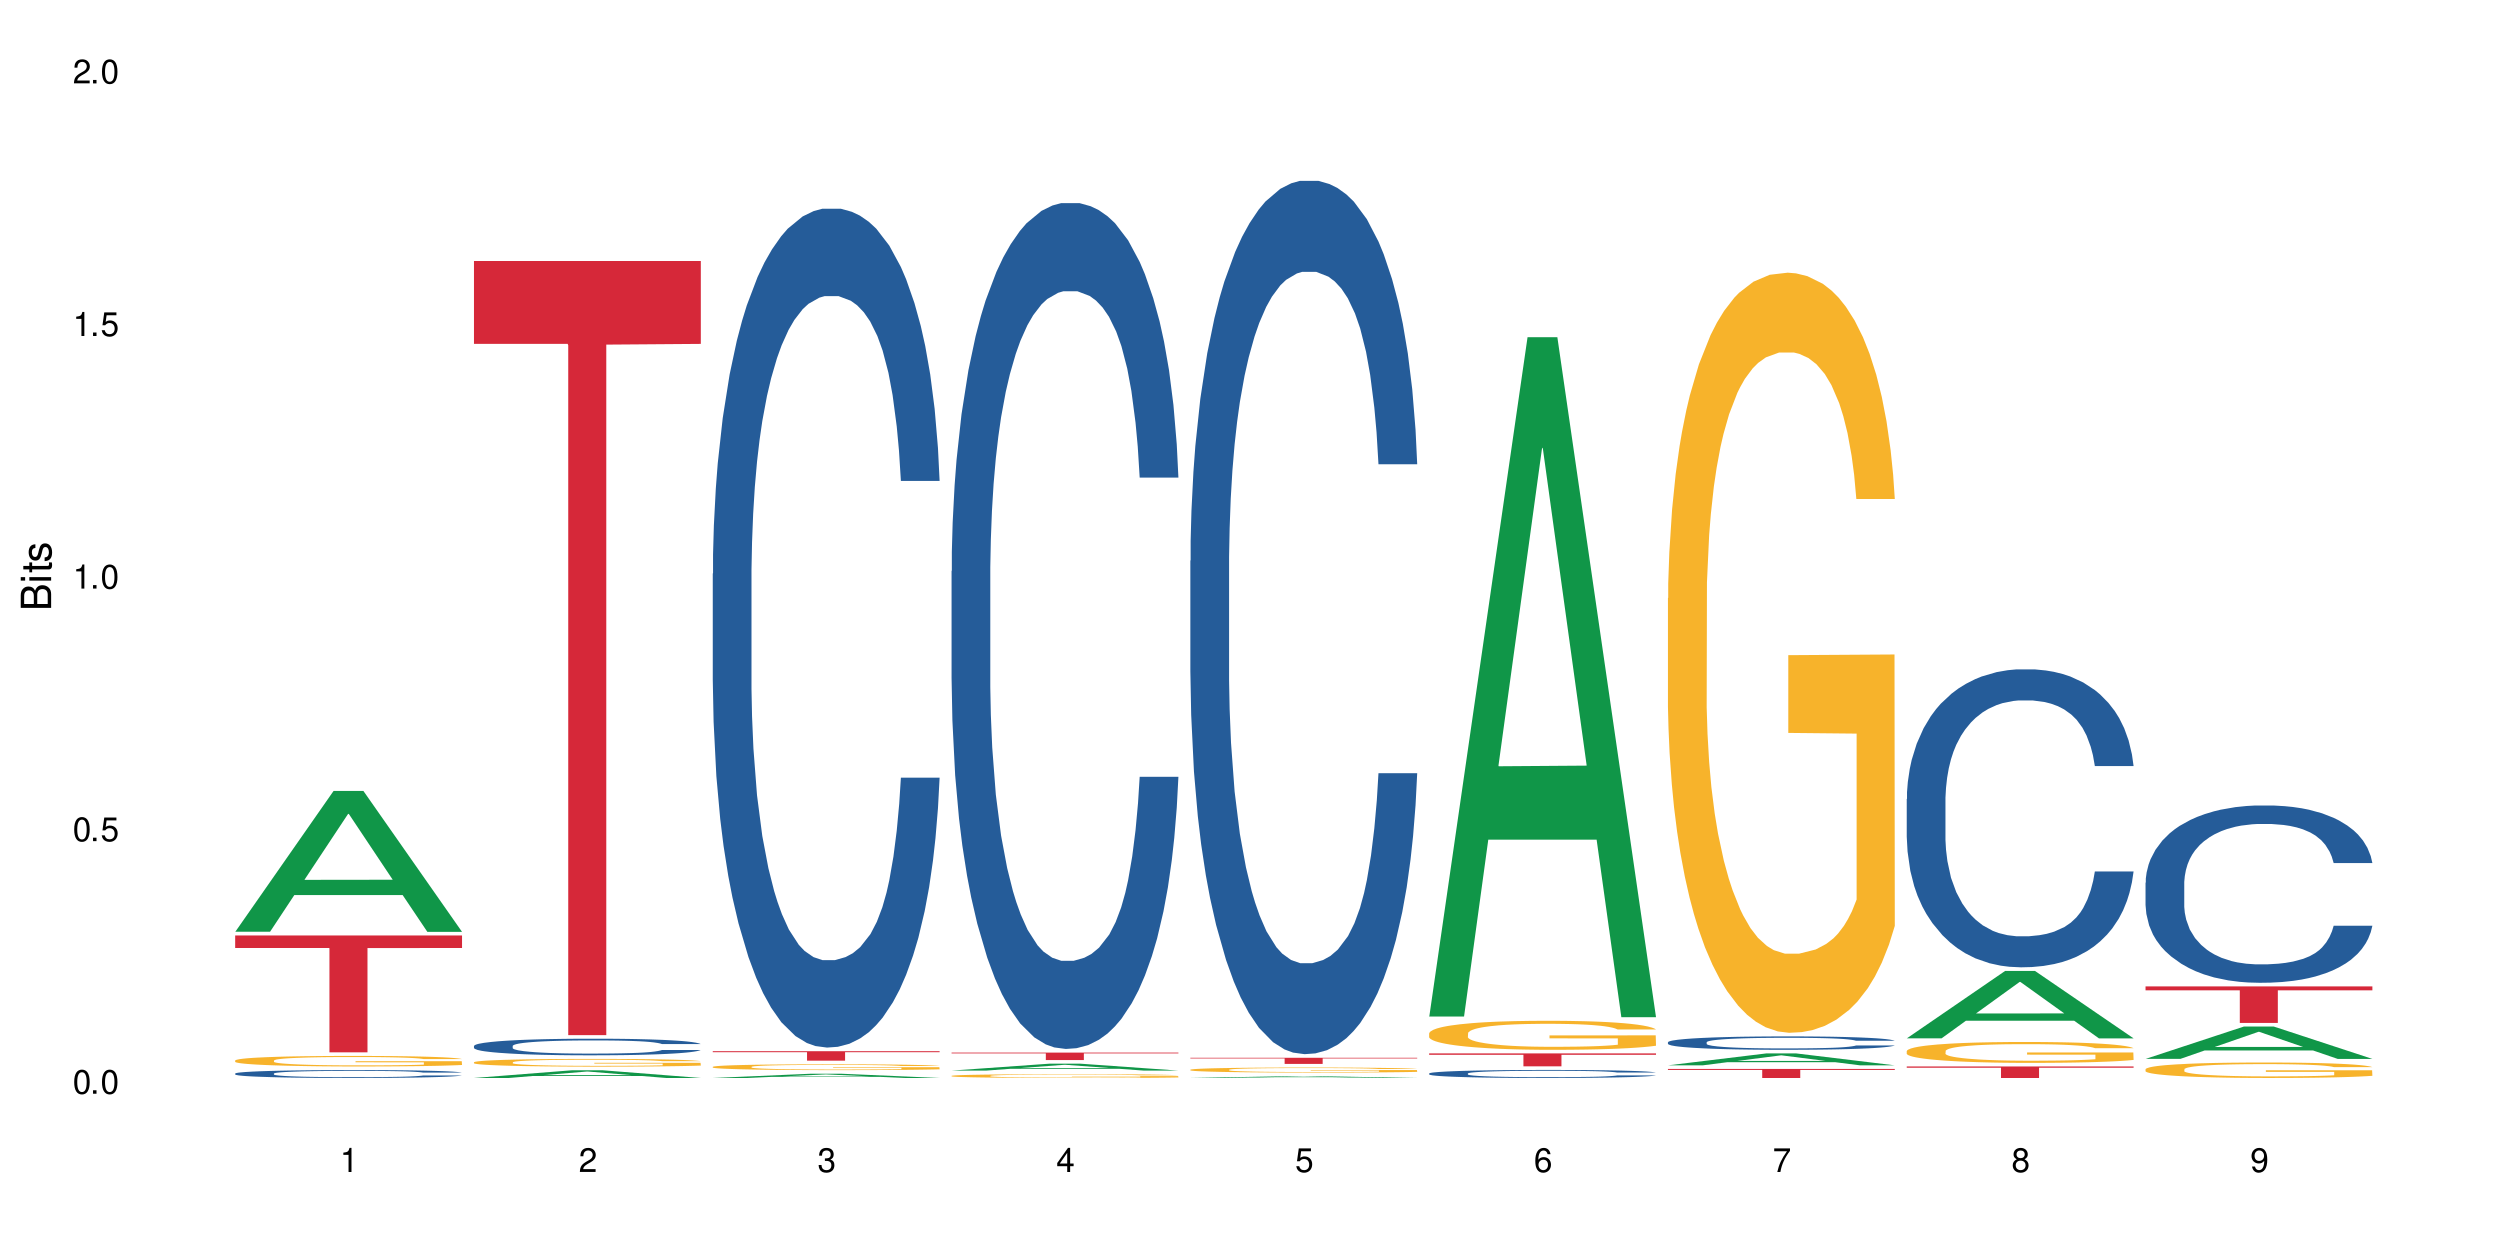 <?xml version="1.0" encoding="UTF-8"?>
<svg xmlns="http://www.w3.org/2000/svg" xmlns:xlink="http://www.w3.org/1999/xlink" width="720" height="360" viewBox="0 0 720 360">
<defs>
<g>
<g id="glyph-0-0">
</g>
<g id="glyph-0-1">
<path d="M 2.641 -6.938 C 2 -6.938 1.422 -6.656 1.078 -6.172 C 0.641 -5.562 0.406 -4.641 0.406 -3.359 C 0.406 -1.016 1.188 0.219 2.641 0.219 C 4.078 0.219 4.859 -1.016 4.859 -3.297 C 4.859 -4.641 4.656 -5.547 4.203 -6.172 C 3.844 -6.656 3.281 -6.938 2.641 -6.938 Z M 2.641 -6.188 C 3.547 -6.188 4 -5.25 4 -3.375 C 4 -1.406 3.562 -0.484 2.625 -0.484 C 1.734 -0.484 1.281 -1.438 1.281 -3.344 C 1.281 -5.25 1.734 -6.188 2.641 -6.188 Z M 2.641 -6.188 "/>
</g>
<g id="glyph-0-2">
<path d="M 1.828 -1 L 0.828 -1 L 0.828 0 L 1.828 0 Z M 1.828 -1 "/>
</g>
<g id="glyph-0-3">
<path d="M 4.562 -6.797 L 1.062 -6.797 L 0.547 -3.094 L 1.328 -3.094 C 1.719 -3.562 2.047 -3.734 2.578 -3.734 C 3.484 -3.734 4.062 -3.109 4.062 -2.094 C 4.062 -1.125 3.484 -0.531 2.578 -0.531 C 1.828 -0.531 1.375 -0.906 1.188 -1.672 L 0.328 -1.672 C 0.453 -1.109 0.547 -0.844 0.75 -0.594 C 1.125 -0.078 1.828 0.219 2.594 0.219 C 3.969 0.219 4.922 -0.781 4.922 -2.219 C 4.922 -3.562 4.031 -4.484 2.719 -4.484 C 2.25 -4.484 1.859 -4.359 1.469 -4.062 L 1.734 -5.969 L 4.562 -5.969 Z M 4.562 -6.797 "/>
</g>
<g id="glyph-0-4">
<path d="M 2.484 -4.938 L 2.484 0 L 3.328 0 L 3.328 -6.938 L 2.766 -6.938 C 2.469 -5.875 2.281 -5.734 0.984 -5.562 L 0.984 -4.938 Z M 2.484 -4.938 "/>
</g>
<g id="glyph-0-5">
<path d="M 4.859 -0.828 L 1.281 -0.828 C 1.359 -1.406 1.672 -1.781 2.5 -2.281 L 3.469 -2.828 C 4.406 -3.344 4.906 -4.062 4.906 -4.906 C 4.906 -5.484 4.672 -6.031 4.266 -6.406 C 3.859 -6.766 3.375 -6.938 2.719 -6.938 C 1.859 -6.938 1.219 -6.625 0.844 -6.031 C 0.609 -5.672 0.5 -5.234 0.484 -4.531 L 1.328 -4.531 C 1.359 -5.016 1.406 -5.281 1.531 -5.516 C 1.75 -5.938 2.188 -6.203 2.703 -6.203 C 3.469 -6.203 4.031 -5.641 4.031 -4.891 C 4.031 -4.344 3.719 -3.859 3.125 -3.516 L 2.234 -3 C 0.812 -2.172 0.406 -1.531 0.328 -0.016 L 4.859 -0.016 Z M 4.859 -0.828 "/>
</g>
<g id="glyph-0-6">
<path d="M 2.125 -3.188 L 2.578 -3.188 C 3.5 -3.188 3.984 -2.766 3.984 -1.922 C 3.984 -1.062 3.469 -0.531 2.594 -0.531 C 1.656 -0.531 1.203 -1 1.156 -2.016 L 0.312 -2.016 C 0.344 -1.453 0.438 -1.094 0.609 -0.781 C 0.953 -0.109 1.625 0.219 2.547 0.219 C 3.953 0.219 4.859 -0.625 4.859 -1.938 C 4.859 -2.828 4.516 -3.297 3.703 -3.594 C 4.344 -3.844 4.656 -4.328 4.656 -5.031 C 4.656 -6.219 3.875 -6.938 2.578 -6.938 C 1.203 -6.938 0.484 -6.172 0.453 -4.703 L 1.297 -4.703 C 1.312 -5.125 1.344 -5.359 1.453 -5.578 C 1.641 -5.969 2.062 -6.203 2.594 -6.203 C 3.344 -6.203 3.797 -5.75 3.797 -5 C 3.797 -4.516 3.609 -4.219 3.25 -4.047 C 3.016 -3.953 2.703 -3.922 2.125 -3.906 Z M 2.125 -3.188 "/>
</g>
<g id="glyph-0-7">
<path d="M 3.141 -1.672 L 3.141 0 L 3.984 0 L 3.984 -1.672 L 4.984 -1.672 L 4.984 -2.438 L 3.984 -2.438 L 3.984 -6.938 L 3.359 -6.938 L 0.266 -2.578 L 0.266 -1.672 Z M 3.141 -2.438 L 1 -2.438 L 3.141 -5.5 Z M 3.141 -2.438 "/>
</g>
<g id="glyph-0-8">
<path d="M 4.781 -5.125 C 4.609 -6.266 3.891 -6.938 2.844 -6.938 C 2.094 -6.938 1.422 -6.578 1.031 -5.953 C 0.594 -5.266 0.406 -4.422 0.406 -3.172 C 0.406 -2 0.578 -1.25 0.984 -0.641 C 1.359 -0.078 1.953 0.219 2.703 0.219 C 3.984 0.219 4.922 -0.75 4.922 -2.094 C 4.922 -3.375 4.062 -4.281 2.844 -4.281 C 2.172 -4.281 1.641 -4.031 1.281 -3.516 C 1.281 -5.234 1.828 -6.188 2.797 -6.188 C 3.391 -6.188 3.797 -5.797 3.938 -5.125 Z M 2.734 -3.531 C 3.547 -3.531 4.062 -2.953 4.062 -2.031 C 4.062 -1.156 3.484 -0.531 2.703 -0.531 C 1.922 -0.531 1.328 -1.188 1.328 -2.078 C 1.328 -2.938 1.906 -3.531 2.734 -3.531 Z M 2.734 -3.531 "/>
</g>
<g id="glyph-0-9">
<path d="M 4.984 -6.797 L 0.438 -6.797 L 0.438 -5.969 L 4.109 -5.969 C 2.5 -3.656 1.828 -2.234 1.328 0 L 2.219 0 C 2.594 -2.172 3.453 -4.047 4.984 -6.094 Z M 4.984 -6.797 "/>
</g>
<g id="glyph-0-10">
<path d="M 3.75 -3.656 C 4.469 -4.094 4.688 -4.438 4.688 -5.078 C 4.688 -6.172 3.844 -6.938 2.641 -6.938 C 1.438 -6.938 0.594 -6.172 0.594 -5.094 C 0.594 -4.438 0.812 -4.094 1.516 -3.656 C 0.734 -3.266 0.359 -2.703 0.359 -1.922 C 0.359 -0.656 1.281 0.219 2.641 0.219 C 3.984 0.219 4.922 -0.656 4.922 -1.922 C 4.922 -2.703 4.531 -3.266 3.75 -3.656 Z M 2.641 -6.188 C 3.359 -6.188 3.812 -5.75 3.812 -5.062 C 3.812 -4.406 3.344 -3.984 2.641 -3.984 C 1.922 -3.984 1.453 -4.406 1.453 -5.078 C 1.453 -5.75 1.922 -6.188 2.641 -6.188 Z M 2.641 -3.266 C 3.484 -3.266 4.062 -2.719 4.062 -1.906 C 4.062 -1.078 3.484 -0.531 2.625 -0.531 C 1.797 -0.531 1.219 -1.094 1.219 -1.906 C 1.219 -2.719 1.781 -3.266 2.641 -3.266 Z M 2.641 -3.266 "/>
</g>
<g id="glyph-0-11">
<path d="M 0.516 -1.578 C 0.672 -0.453 1.406 0.219 2.438 0.219 C 3.188 0.219 3.859 -0.141 4.266 -0.766 C 4.688 -1.453 4.891 -2.297 4.891 -3.547 C 4.891 -4.719 4.703 -5.453 4.312 -6.078 C 3.938 -6.641 3.344 -6.938 2.594 -6.938 C 1.297 -6.938 0.359 -5.969 0.359 -4.625 C 0.359 -3.344 1.234 -2.453 2.453 -2.453 C 3.094 -2.453 3.578 -2.672 4.016 -3.203 C 4 -1.484 3.469 -0.531 2.5 -0.531 C 1.906 -0.531 1.484 -0.906 1.359 -1.578 Z M 2.578 -6.203 C 3.375 -6.203 3.969 -5.531 3.969 -4.641 C 3.969 -3.797 3.391 -3.188 2.547 -3.188 C 1.734 -3.188 1.234 -3.766 1.234 -4.688 C 1.234 -5.562 1.797 -6.203 2.578 -6.203 Z M 2.578 -6.203 "/>
</g>
<g id="glyph-1-0">
</g>
<g id="glyph-1-1">
<path d="M 0 -0.953 L 0 -4.891 C 0 -5.719 -0.234 -6.344 -0.734 -6.797 C -1.188 -7.234 -1.812 -7.469 -2.5 -7.469 C -3.547 -7.469 -4.188 -7 -4.625 -5.875 C -4.984 -6.688 -5.625 -7.094 -6.531 -7.094 C -7.172 -7.094 -7.734 -6.859 -8.141 -6.391 C -8.562 -5.922 -8.75 -5.344 -8.75 -4.5 L -8.75 -0.953 Z M -4.984 -2.062 L -7.766 -2.062 L -7.766 -4.219 C -7.766 -4.844 -7.688 -5.203 -7.453 -5.5 C -7.219 -5.812 -6.859 -5.969 -6.375 -5.969 C -5.891 -5.969 -5.531 -5.812 -5.297 -5.5 C -5.062 -5.203 -4.984 -4.844 -4.984 -4.219 Z M -0.984 -2.062 L -4 -2.062 L -4 -4.781 C -4 -5.766 -3.438 -6.359 -2.484 -6.359 C -1.547 -6.359 -0.984 -5.766 -0.984 -4.781 Z M -0.984 -2.062 "/>
</g>
<g id="glyph-1-2">
<path d="M -6.281 -1.797 L -6.281 -0.797 L 0 -0.797 L 0 -1.797 Z M -8.75 -1.797 L -8.75 -0.797 L -7.484 -0.797 L -7.484 -1.797 Z M -8.75 -1.797 "/>
</g>
<g id="glyph-1-3">
<path d="M -6.281 -3.047 L -6.281 -2.016 L -8.016 -2.016 L -8.016 -1.016 L -6.281 -1.016 L -6.281 -0.172 L -5.469 -0.172 L -5.469 -1.016 L -0.719 -1.016 C -0.078 -1.016 0.281 -1.453 0.281 -2.234 C 0.281 -2.5 0.25 -2.719 0.188 -3.047 L -0.641 -3.047 C -0.609 -2.906 -0.594 -2.766 -0.594 -2.562 C -0.594 -2.141 -0.719 -2.016 -1.156 -2.016 L -5.469 -2.016 L -5.469 -3.047 Z M -6.281 -3.047 "/>
</g>
<g id="glyph-1-4">
<path d="M -4.531 -5.25 C -5.766 -5.25 -6.469 -4.422 -6.469 -2.969 C -6.469 -1.516 -5.719 -0.562 -4.547 -0.562 C -3.562 -0.562 -3.094 -1.062 -2.734 -2.562 L -2.516 -3.484 C -2.344 -4.188 -2.094 -4.469 -1.641 -4.469 C -1.047 -4.469 -0.641 -3.875 -0.641 -3 C -0.641 -2.453 -0.797 -2 -1.062 -1.75 C -1.25 -1.594 -1.422 -1.531 -1.875 -1.469 L -1.875 -0.406 C -0.422 -0.453 0.281 -1.266 0.281 -2.922 C 0.281 -4.5 -0.5 -5.516 -1.719 -5.516 C -2.656 -5.516 -3.172 -4.984 -3.469 -3.734 L -3.703 -2.766 C -3.891 -1.953 -4.156 -1.609 -4.594 -1.609 C -5.188 -1.609 -5.547 -2.125 -5.547 -2.938 C -5.547 -3.75 -5.203 -4.172 -4.531 -4.203 Z M -4.531 -5.25 "/>
</g>
</g>
</defs>
<rect x="-72" y="-36" width="864" height="432" fill="rgb(100%, 100%, 100%)" fill-opacity="1"/>
<path fill-rule="nonzero" fill="rgb(6.275%, 58.824%, 28.235%)" fill-opacity="1" d="M 67.73 268.34 L 67.801 268.301 L 96.07 227.789 L 104.656 227.789 L 133.066 268.379 L 123.082 268.379 L 115.965 257.781 L 84.762 257.781 L 77.781 268.34 L 67.73 268.34 L 87.766 253.398 L 113.102 253.363 L 100.469 234.418 L 100.328 234.383 L 100.188 234.496 L 87.695 253.363 L 87.766 253.398 Z M 67.73 268.34 "/>
<path fill-rule="nonzero" fill="rgb(14.51%, 36.078%, 60%)" fill-opacity="1" d="M 67.73 309.172 L 67.812 309.168 L 67.812 309.117 L 68.051 309.039 L 68.605 308.938 L 69.164 308.871 L 70.598 308.746 L 72.59 308.629 L 74.664 308.535 L 76.176 308.484 L 77.531 308.441 L 80.637 308.363 L 82.629 308.324 L 84.781 308.289 L 87.41 308.254 L 89.324 308.23 L 93.625 308.199 L 96.812 308.184 L 99.281 308.18 L 104.621 308.18 L 107.809 308.188 L 110.117 308.195 L 112.668 308.215 L 114.82 308.23 L 118.562 308.277 L 121.91 308.336 L 123.426 308.371 L 125.816 308.434 L 127.648 308.496 L 128.922 308.551 L 130.355 308.629 L 131.629 308.723 L 132.586 308.828 L 133.066 308.918 L 121.91 308.918 L 121.352 308.836 L 120.715 308.77 L 119.52 308.684 L 118.324 308.625 L 116.652 308.562 L 115.137 308.523 L 113.066 308.484 L 111.234 308.461 L 109.32 308.441 L 107.488 308.43 L 103.984 308.414 L 99.922 308.414 L 98.406 308.422 L 95.297 308.438 L 93.625 308.453 L 91.234 308.48 L 89.562 308.508 L 87.57 308.551 L 86.215 308.586 L 84.543 308.641 L 83.348 308.688 L 81.992 308.754 L 81.195 308.809 L 80.48 308.867 L 79.84 308.934 L 79.363 309.008 L 79.043 309.086 L 78.887 309.16 L 78.887 309.484 L 79.043 309.559 L 79.441 309.645 L 80.48 309.773 L 81.992 309.883 L 83.746 309.973 L 85.418 310.035 L 86.375 310.062 L 87.648 310.098 L 89.641 310.137 L 92.512 310.18 L 94.184 310.195 L 96.734 310.211 L 99.363 310.223 L 102.867 310.223 L 105.977 310.211 L 108.047 310.203 L 110.199 310.188 L 113.145 310.148 L 114.98 310.117 L 116.57 310.078 L 117.766 310.039 L 118.562 310.004 L 119.758 309.941 L 120.715 309.867 L 121.434 309.797 L 121.91 309.727 L 133.066 309.727 L 132.586 309.809 L 131.871 309.891 L 131.152 309.949 L 130.039 310.023 L 128.762 310.086 L 126.93 310.16 L 125.418 310.207 L 123.426 310.262 L 121.59 310.301 L 119.602 310.336 L 116.652 310.379 L 114.738 310.398 L 112.668 310.418 L 110.199 310.434 L 107.09 310.449 L 103.746 310.457 L 100.637 310.457 L 97.289 310.453 L 94.82 310.445 L 91.555 310.426 L 87.492 310.391 L 84.543 310.352 L 82.23 310.312 L 80.238 310.27 L 78.008 310.211 L 75.141 310.121 L 73.387 310.051 L 72.191 309.992 L 70.84 309.91 L 69.883 309.836 L 68.766 309.723 L 67.969 309.574 L 67.73 309.457 Z M 67.73 309.172 "/>
<path fill-rule="nonzero" fill="rgb(96.863%, 70.196%, 16.863%)" fill-opacity="1" d="M 67.73 305.406 L 67.812 305.402 L 67.812 305.348 L 68.129 305.223 L 68.926 305.051 L 69.961 304.91 L 71.078 304.797 L 71.793 304.742 L 72.988 304.656 L 74.023 304.598 L 76.656 304.473 L 80 304.355 L 81.832 304.305 L 83.906 304.258 L 86.852 304.207 L 88.207 304.188 L 92.352 304.141 L 97.051 304.113 L 102.23 304.105 L 104.621 304.109 L 107.887 304.121 L 112.348 304.148 L 114.898 304.18 L 116.891 304.207 L 118.961 304.242 L 121.512 304.297 L 123.902 304.363 L 125.816 304.43 L 127.727 304.512 L 129.32 304.602 L 130.676 304.699 L 131.871 304.816 L 132.586 304.914 L 133.066 305.008 L 121.988 305.008 L 121.352 304.914 L 120.637 304.836 L 119.441 304.746 L 118.246 304.68 L 117.051 304.625 L 114.82 304.555 L 112.906 304.512 L 110.516 304.473 L 108.207 304.445 L 105.578 304.43 L 103.984 304.426 L 99.762 304.426 L 95.938 304.445 L 93.707 304.465 L 92.113 304.488 L 89.879 304.531 L 88.527 304.562 L 87.73 304.586 L 85.34 304.672 L 83.746 304.75 L 82.871 304.801 L 81.754 304.883 L 80.957 304.961 L 80.082 305.07 L 79.602 305.152 L 78.965 305.344 L 78.887 305.84 L 79.125 305.945 L 79.602 306.059 L 80.238 306.16 L 81.195 306.266 L 82.152 306.344 L 83.824 306.453 L 85.258 306.523 L 86.375 306.574 L 88.527 306.648 L 89.402 306.672 L 91.473 306.723 L 93.625 306.762 L 96.254 306.793 L 98.246 306.812 L 101.434 306.824 L 105.496 306.824 L 110.277 306.809 L 113.305 306.785 L 115.379 306.762 L 116.73 306.746 L 118.406 306.715 L 119.602 306.688 L 120.715 306.656 L 122.07 306.609 L 122.07 305.945 L 102.391 305.941 L 102.391 305.633 L 132.984 305.629 L 133.066 306.715 L 131.391 306.789 L 129.32 306.859 L 127.328 306.918 L 125.258 306.965 L 122.309 307.016 L 119.918 307.051 L 116.254 307.086 L 112.906 307.113 L 109.402 307.129 L 106.293 307.137 L 102.629 307.141 L 99.363 307.137 L 95.855 307.117 L 93.066 307.098 L 90.52 307.07 L 87.969 307.031 L 84.781 306.973 L 82.711 306.926 L 80.559 306.867 L 78.406 306.801 L 76.496 306.727 L 75.219 306.668 L 73.945 306.602 L 72.59 306.516 L 71.316 306.422 L 70.359 306.336 L 69.484 306.238 L 68.848 306.148 L 68.211 306.023 L 67.891 305.926 L 67.73 305.84 Z M 67.73 305.406 "/>
<path fill-rule="nonzero" fill="rgb(83.922%, 15.686%, 22.353%)" fill-opacity="1" d="M 67.73 269.414 L 133.066 269.414 L 133.066 273.02 L 105.836 273.051 L 105.836 303.066 L 94.879 303.066 L 94.879 273.082 L 94.723 273.02 L 67.73 273.02 Z M 67.73 269.414 "/>
<path fill-rule="nonzero" fill="rgb(6.275%, 58.824%, 28.235%)" fill-opacity="1" d="M 136.504 310.457 L 136.574 310.453 L 164.844 308.23 L 173.43 308.23 L 201.836 310.457 L 191.855 310.457 L 184.738 309.879 L 153.535 309.879 L 146.555 310.457 L 136.504 310.457 L 156.535 309.637 L 181.875 309.637 L 169.242 308.594 L 169.102 308.594 L 168.961 308.602 L 156.469 309.637 L 156.535 309.637 Z M 136.504 310.457 "/>
<path fill-rule="nonzero" fill="rgb(14.51%, 36.078%, 60%)" fill-opacity="1" d="M 136.504 301.23 L 136.582 301.223 L 136.582 301.121 L 136.824 300.953 L 137.379 300.742 L 137.938 300.598 L 139.371 300.34 L 141.363 300.094 L 143.434 299.898 L 144.949 299.785 L 146.305 299.699 L 149.41 299.535 L 151.402 299.453 L 153.555 299.379 L 156.184 299.305 L 158.098 299.262 L 162.398 299.191 L 165.586 299.16 L 168.055 299.148 L 173.395 299.148 L 176.582 299.164 L 178.891 299.188 L 181.441 299.223 L 183.594 299.262 L 187.336 299.359 L 190.684 299.48 L 192.195 299.551 L 194.586 299.688 L 196.418 299.816 L 197.695 299.93 L 199.129 300.094 L 200.402 300.289 L 201.359 300.512 L 201.836 300.699 L 190.684 300.699 L 190.125 300.523 L 189.488 300.391 L 188.293 300.211 L 187.098 300.082 L 185.426 299.957 L 183.91 299.875 L 181.84 299.789 L 180.008 299.738 L 178.094 299.699 L 176.262 299.672 L 172.758 299.645 L 168.691 299.645 L 167.18 299.656 L 164.07 299.691 L 162.398 299.719 L 160.008 299.781 L 158.336 299.84 L 156.344 299.926 L 154.988 300 L 153.316 300.113 L 152.121 300.215 L 150.766 300.359 L 149.969 300.469 L 149.25 300.59 L 148.613 300.734 L 148.137 300.887 L 147.816 301.051 L 147.66 301.207 L 147.66 301.883 L 147.816 302.043 L 148.215 302.227 L 149.25 302.492 L 150.766 302.723 L 152.52 302.906 L 154.191 303.039 L 155.148 303.098 L 156.422 303.168 L 158.414 303.258 L 161.281 303.344 L 162.957 303.379 L 165.504 303.414 L 168.137 303.43 L 171.641 303.43 L 174.746 303.414 L 176.82 303.391 L 178.973 303.355 L 181.918 303.281 L 183.75 303.215 L 185.344 303.129 L 186.539 303.047 L 187.336 302.977 L 188.531 302.84 L 189.488 302.691 L 190.203 302.539 L 190.684 302.391 L 201.836 302.391 L 201.359 302.566 L 200.645 302.738 L 199.926 302.863 L 198.809 303.016 L 197.535 303.152 L 195.703 303.305 L 194.188 303.406 L 192.195 303.516 L 190.363 303.598 L 188.371 303.672 L 185.426 303.758 L 183.512 303.805 L 181.441 303.844 L 178.973 303.879 L 175.863 303.906 L 172.516 303.926 L 169.41 303.93 L 166.062 303.922 L 163.594 303.902 L 160.328 303.863 L 156.262 303.785 L 153.316 303.703 L 151.004 303.621 L 149.012 303.531 L 146.781 303.414 L 143.914 303.223 L 142.16 303.074 L 140.965 302.949 L 139.609 302.781 L 138.656 302.629 L 137.539 302.383 L 136.742 302.07 L 136.504 301.832 Z M 136.504 301.23 "/>
<path fill-rule="nonzero" fill="rgb(96.863%, 70.196%, 16.863%)" fill-opacity="1" d="M 136.504 305.922 L 136.582 305.918 L 136.582 305.879 L 136.902 305.785 L 137.699 305.66 L 138.734 305.559 L 139.852 305.477 L 140.566 305.434 L 141.762 305.371 L 142.797 305.328 L 145.426 305.234 L 148.773 305.152 L 150.605 305.113 L 152.68 305.078 L 155.625 305.039 L 156.98 305.027 L 161.125 304.992 L 165.824 304.973 L 171.004 304.969 L 173.395 304.969 L 176.66 304.977 L 181.121 305 L 183.672 305.02 L 185.664 305.039 L 187.734 305.066 L 190.285 305.109 L 192.676 305.156 L 194.586 305.207 L 196.5 305.266 L 198.094 305.332 L 199.449 305.402 L 200.645 305.488 L 201.359 305.559 L 201.836 305.629 L 190.762 305.629 L 190.125 305.559 L 189.41 305.504 L 188.215 305.438 L 187.02 305.387 L 185.824 305.352 L 183.594 305.297 L 181.68 305.266 L 179.289 305.234 L 176.98 305.219 L 174.348 305.207 L 172.758 305.203 L 168.535 305.203 L 164.707 305.215 L 162.477 305.23 L 160.883 305.246 L 158.652 305.277 L 157.301 305.305 L 156.504 305.32 L 154.113 305.383 L 152.52 305.438 L 151.641 305.477 L 150.527 305.539 L 149.73 305.594 L 148.852 305.676 L 148.375 305.734 L 147.738 305.875 L 147.66 306.242 L 147.898 306.316 L 148.375 306.402 L 149.012 306.473 L 149.969 306.551 L 150.926 306.609 L 152.598 306.691 L 154.031 306.742 L 155.148 306.777 L 157.301 306.832 L 158.176 306.852 L 160.246 306.887 L 162.398 306.914 L 165.027 306.941 L 167.02 306.953 L 170.207 306.961 L 174.27 306.961 L 179.051 306.949 L 182.078 306.934 L 184.148 306.918 L 185.504 306.902 L 187.176 306.883 L 188.371 306.859 L 189.488 306.84 L 190.844 306.805 L 190.844 306.316 L 171.164 306.316 L 171.164 306.09 L 201.758 306.086 L 201.836 306.883 L 200.164 306.938 L 198.094 306.988 L 196.102 307.031 L 194.031 307.062 L 191.082 307.102 L 188.691 307.129 L 185.027 307.156 L 181.68 307.176 L 178.176 307.188 L 175.066 307.191 L 171.402 307.195 L 168.137 307.191 L 164.629 307.18 L 161.84 307.16 L 159.289 307.141 L 156.742 307.113 L 153.555 307.07 L 151.484 307.039 L 149.332 306.996 L 147.18 306.945 L 145.27 306.891 L 143.992 306.848 L 142.719 306.797 L 141.363 306.738 L 140.09 306.668 L 139.133 306.605 L 138.258 306.535 L 137.617 306.465 L 136.98 306.375 L 136.664 306.301 L 136.504 306.238 Z M 136.504 305.922 "/>
<path fill-rule="nonzero" fill="rgb(83.922%, 15.686%, 22.353%)" fill-opacity="1" d="M 136.504 75.176 L 201.836 75.176 L 201.836 99.039 L 174.609 99.25 L 174.609 298.109 L 163.652 298.109 L 163.652 99.457 L 163.496 99.039 L 136.504 99.039 Z M 136.504 75.176 "/>
<path fill-rule="nonzero" fill="rgb(6.275%, 58.824%, 28.235%)" fill-opacity="1" d="M 205.277 310.457 L 205.348 310.457 L 233.617 309.23 L 242.203 309.23 L 270.609 310.457 L 260.629 310.457 L 253.508 310.137 L 222.309 310.137 L 215.328 310.457 L 205.277 310.457 L 225.309 310.008 L 250.648 310.004 L 238.012 309.434 L 237.875 309.43 L 237.734 309.434 L 225.238 310.004 L 225.309 310.008 Z M 205.277 310.457 "/>
<path fill-rule="nonzero" fill="rgb(14.51%, 36.078%, 60%)" fill-opacity="1" d="M 205.277 165.23 L 205.355 165.012 L 205.355 159.711 L 205.594 151.32 L 206.152 140.719 L 206.711 133.434 L 208.145 120.402 L 210.137 107.816 L 212.207 98.102 L 213.723 92.359 L 215.078 87.941 L 218.184 79.773 L 220.176 75.578 L 222.328 71.824 L 224.957 68.07 L 226.867 65.859 L 231.172 62.328 L 234.359 60.781 L 236.828 60.117 L 242.168 60.117 L 245.352 61.004 L 247.664 62.105 L 250.215 63.871 L 252.363 65.859 L 256.109 70.719 L 259.457 76.902 L 260.969 80.434 L 263.359 87.281 L 265.191 93.906 L 266.469 99.648 L 267.902 107.816 L 269.176 117.754 L 270.133 129.016 L 270.609 138.512 L 259.457 138.512 L 258.898 129.68 L 258.262 122.832 L 257.066 113.781 L 255.871 107.375 L 254.195 100.973 L 252.684 96.777 L 250.613 92.582 L 248.777 89.93 L 246.867 87.941 L 245.035 86.617 L 241.527 85.293 L 237.465 85.293 L 235.953 85.734 L 232.844 87.5 L 231.172 89.047 L 228.781 92.137 L 227.109 95.008 L 225.117 99.426 L 223.762 103.18 L 222.09 108.922 L 220.895 114 L 219.539 121.289 L 218.742 126.809 L 218.023 132.992 L 217.387 140.277 L 216.91 148.008 L 216.59 156.18 L 216.43 164.129 L 216.43 198.355 L 216.59 206.305 L 216.988 215.578 L 218.023 229.051 L 219.539 240.754 L 221.293 250.027 L 222.965 256.652 L 223.922 259.746 L 225.195 263.277 L 227.188 267.695 L 230.055 272.113 L 231.73 273.879 L 234.277 275.645 L 236.906 276.527 L 240.414 276.527 L 243.52 275.645 L 245.594 274.539 L 247.742 272.773 L 250.691 269.02 L 252.523 265.488 L 254.117 261.289 L 255.312 257.094 L 256.109 253.562 L 257.305 246.715 L 258.262 239.207 L 258.977 231.48 L 259.457 223.973 L 270.609 223.973 L 270.133 232.805 L 269.414 241.418 L 268.699 247.82 L 267.582 255.551 L 266.309 262.395 L 264.477 270.125 L 262.961 275.203 L 260.969 280.723 L 259.137 284.918 L 257.145 288.672 L 254.195 293.09 L 252.285 295.297 L 250.215 297.285 L 247.742 299.051 L 244.637 300.598 L 241.289 301.48 L 238.184 301.703 L 234.836 301.262 L 232.367 300.379 L 229.098 298.391 L 225.035 294.414 L 222.09 290.219 L 219.777 286.023 L 217.785 281.605 L 215.555 275.645 L 212.688 265.93 L 210.934 258.422 L 209.738 252.238 L 208.383 243.625 L 207.426 235.895 L 206.312 223.531 L 205.516 207.852 L 205.277 195.707 Z M 205.277 165.23 "/>
<path fill-rule="nonzero" fill="rgb(96.863%, 70.196%, 16.863%)" fill-opacity="1" d="M 205.277 307.234 L 205.355 307.23 L 205.355 307.203 L 205.676 307.133 L 206.473 307.039 L 207.508 306.961 L 208.621 306.898 L 209.34 306.867 L 210.535 306.82 L 211.57 306.785 L 214.199 306.715 L 217.547 306.652 L 219.379 306.625 L 221.449 306.598 L 224.398 306.57 L 225.754 306.559 L 229.895 306.535 L 234.598 306.52 L 239.777 306.516 L 242.168 306.516 L 245.434 306.523 L 249.895 306.539 L 252.445 306.555 L 254.438 306.57 L 256.508 306.59 L 259.059 306.621 L 261.449 306.656 L 263.359 306.695 L 265.273 306.738 L 266.867 306.789 L 268.219 306.844 L 269.414 306.906 L 270.133 306.961 L 270.609 307.016 L 259.535 307.016 L 258.898 306.961 L 258.18 306.918 L 256.984 306.867 L 255.789 306.832 L 254.594 306.801 L 252.363 306.762 L 250.453 306.738 L 248.062 306.715 L 245.75 306.703 L 243.121 306.695 L 241.527 306.691 L 237.305 306.691 L 233.48 306.703 L 231.25 306.715 L 229.656 306.727 L 227.426 306.75 L 226.07 306.766 L 222.883 306.828 L 221.293 306.871 L 220.414 306.898 L 219.301 306.945 L 218.504 306.988 L 217.625 307.047 L 217.148 307.094 L 216.512 307.199 L 216.43 307.473 L 216.672 307.531 L 217.148 307.594 L 217.785 307.652 L 218.742 307.711 L 219.699 307.754 L 221.371 307.812 L 222.805 307.852 L 223.922 307.879 L 226.07 307.922 L 226.949 307.934 L 229.02 307.961 L 231.172 307.984 L 233.801 308.004 L 235.793 308.012 L 238.98 308.02 L 243.043 308.02 L 247.824 308.012 L 250.852 307.996 L 252.922 307.984 L 254.277 307.977 L 255.949 307.957 L 257.145 307.941 L 258.262 307.926 L 259.613 307.898 L 259.613 307.531 L 239.934 307.531 L 239.934 307.359 L 270.531 307.359 L 270.609 307.957 L 268.938 308 L 266.867 308.039 L 264.875 308.07 L 262.801 308.098 L 259.855 308.125 L 257.465 308.145 L 253.801 308.164 L 250.453 308.18 L 246.945 308.188 L 243.84 308.191 L 240.176 308.195 L 236.906 308.191 L 233.402 308.184 L 230.613 308.168 L 228.062 308.152 L 225.516 308.133 L 222.328 308.102 L 220.254 308.074 L 218.105 308.043 L 215.953 308.004 L 214.039 307.965 L 212.766 307.934 L 211.492 307.895 L 210.137 307.848 L 208.863 307.797 L 207.906 307.75 L 207.027 307.695 L 206.391 307.645 L 205.754 307.574 L 205.438 307.52 L 205.277 307.473 Z M 205.277 307.234 "/>
<path fill-rule="nonzero" fill="rgb(83.922%, 15.686%, 22.353%)" fill-opacity="1" d="M 205.277 302.738 L 270.609 302.738 L 270.609 303.031 L 243.383 303.035 L 243.383 305.477 L 232.426 305.477 L 232.426 303.039 L 232.266 303.031 L 205.277 303.031 Z M 205.277 302.738 "/>
<path fill-rule="nonzero" fill="rgb(6.275%, 58.824%, 28.235%)" fill-opacity="1" d="M 274.051 308.328 L 274.117 308.328 L 302.387 306.328 L 310.973 306.328 L 339.383 308.332 L 329.402 308.332 L 322.281 307.809 L 291.082 307.809 L 284.102 308.328 L 274.051 308.328 L 294.082 307.594 L 319.422 307.59 L 306.785 306.656 L 306.645 306.656 L 306.508 306.66 L 294.012 307.59 L 294.082 307.594 Z M 274.051 308.328 "/>
<path fill-rule="nonzero" fill="rgb(14.51%, 36.078%, 60%)" fill-opacity="1" d="M 274.051 164.492 L 274.129 164.27 L 274.129 158.926 L 274.367 150.465 L 274.926 139.777 L 275.484 132.43 L 276.918 119.289 L 278.91 106.598 L 280.98 96.801 L 282.496 91.012 L 283.848 86.559 L 286.957 78.32 L 288.949 74.09 L 291.102 70.305 L 293.73 66.52 L 295.641 64.293 L 299.945 60.73 L 303.129 59.172 L 305.602 58.504 L 310.938 58.504 L 314.125 59.395 L 316.438 60.508 L 318.984 62.289 L 321.137 64.293 L 324.883 69.191 L 328.23 75.426 L 329.742 78.988 L 332.133 85.891 L 333.965 92.57 L 335.238 98.359 L 336.676 106.598 L 337.949 116.617 L 338.906 127.977 L 339.383 137.551 L 328.23 137.551 L 327.672 128.645 L 327.035 121.738 L 325.84 112.609 L 324.645 106.152 L 322.969 99.695 L 321.457 95.465 L 319.383 91.234 L 317.551 88.562 L 315.641 86.559 L 313.809 85.223 L 310.301 83.887 L 306.238 83.887 L 304.723 84.332 L 301.617 86.113 L 299.945 87.672 L 297.555 90.789 L 295.879 93.684 L 293.887 98.137 L 292.535 101.922 L 290.859 107.711 L 289.664 112.832 L 288.312 120.18 L 287.516 125.746 L 286.797 131.984 L 286.16 139.332 L 285.684 147.125 L 285.363 155.363 L 285.203 163.379 L 285.203 197.895 L 285.363 205.91 L 285.762 215.262 L 286.797 228.844 L 288.312 240.645 L 290.062 249.996 L 291.738 256.676 L 292.691 259.793 L 293.969 263.355 L 295.961 267.812 L 298.828 272.266 L 300.5 274.047 L 303.051 275.828 L 305.68 276.719 L 309.188 276.719 L 312.293 275.828 L 314.363 274.715 L 316.516 272.934 L 319.465 269.148 L 321.297 265.582 L 322.891 261.352 L 324.086 257.121 L 324.883 253.559 L 326.078 246.656 L 327.035 239.086 L 327.75 231.293 L 328.23 223.723 L 339.383 223.723 L 338.906 232.629 L 338.188 241.312 L 337.473 247.77 L 336.355 255.562 L 335.082 262.465 L 333.25 270.262 L 331.734 275.383 L 329.742 280.949 L 327.91 285.18 L 325.918 288.965 L 322.969 293.418 L 321.059 295.645 L 318.984 297.648 L 316.516 299.43 L 313.41 300.988 L 310.062 301.879 L 306.957 302.102 L 303.609 301.656 L 301.141 300.766 L 297.871 298.762 L 293.809 294.754 L 290.859 290.523 L 288.551 286.293 L 286.559 281.84 L 284.328 275.828 L 281.457 266.027 L 279.707 258.457 L 278.512 252.223 L 277.156 243.539 L 276.199 235.746 L 275.086 223.277 L 274.289 207.469 L 274.051 195.219 Z M 274.051 164.492 "/>
<path fill-rule="nonzero" fill="rgb(96.863%, 70.196%, 16.863%)" fill-opacity="1" d="M 274.051 309.836 L 274.129 309.836 L 274.129 309.816 L 274.449 309.77 L 275.246 309.707 L 276.281 309.656 L 277.395 309.617 L 278.113 309.598 L 279.309 309.566 L 280.344 309.547 L 282.973 309.5 L 286.32 309.457 L 288.152 309.441 L 290.223 309.422 L 293.172 309.406 L 294.527 309.398 L 298.668 309.383 L 303.371 309.371 L 308.547 309.367 L 310.938 309.371 L 314.207 309.375 L 318.668 309.387 L 321.219 309.395 L 323.207 309.406 L 325.281 309.418 L 327.832 309.438 L 330.219 309.461 L 332.133 309.484 L 334.043 309.516 L 335.637 309.547 L 336.992 309.582 L 338.188 309.625 L 338.906 309.66 L 339.383 309.695 L 328.309 309.695 L 327.672 309.66 L 326.953 309.633 L 325.758 309.598 L 324.562 309.574 L 323.367 309.555 L 321.137 309.531 L 319.227 309.516 L 316.836 309.5 L 314.523 309.492 L 311.895 309.484 L 306.078 309.484 L 302.254 309.492 L 300.023 309.5 L 298.43 309.508 L 296.199 309.52 L 294.844 309.535 L 294.047 309.543 L 291.656 309.57 L 290.062 309.602 L 289.188 309.617 L 288.07 309.648 L 287.273 309.676 L 286.398 309.715 L 285.922 309.746 L 285.285 309.812 L 285.203 309.992 L 285.441 310.031 L 285.922 310.07 L 286.559 310.105 L 287.516 310.145 L 288.469 310.172 L 290.145 310.211 L 291.578 310.238 L 292.691 310.254 L 294.844 310.281 L 295.723 310.289 L 297.793 310.309 L 299.945 310.324 L 302.574 310.336 L 304.566 310.34 L 307.75 310.344 L 311.816 310.344 L 316.598 310.34 L 319.625 310.332 L 321.695 310.324 L 323.051 310.316 L 324.723 310.305 L 325.918 310.297 L 327.035 310.285 L 328.387 310.27 L 328.387 310.031 L 308.707 310.027 L 308.707 309.918 L 339.305 309.918 L 339.383 310.305 L 337.711 310.332 L 335.637 310.359 L 333.645 310.379 L 331.574 310.395 L 328.625 310.414 L 326.238 310.426 L 322.57 310.441 L 319.227 310.449 L 315.719 310.453 L 312.613 310.457 L 305.68 310.457 L 302.176 310.449 L 299.387 310.441 L 296.836 310.434 L 294.285 310.418 L 291.102 310.398 L 289.027 310.383 L 286.875 310.359 L 284.727 310.336 L 282.812 310.309 L 281.539 310.289 L 280.266 310.266 L 278.91 310.234 L 277.633 310.199 L 276.68 310.172 L 275.801 310.137 L 275.164 310.102 L 274.527 310.059 L 274.207 310.023 L 274.051 309.992 Z M 274.051 309.836 "/>
<path fill-rule="nonzero" fill="rgb(83.922%, 15.686%, 22.353%)" fill-opacity="1" d="M 274.051 303.141 L 339.383 303.141 L 339.383 303.371 L 312.152 303.371 L 312.152 305.293 L 301.199 305.293 L 301.199 303.375 L 301.039 303.371 L 274.051 303.371 Z M 274.051 303.141 "/>
<path fill-rule="nonzero" fill="rgb(6.275%, 58.824%, 28.235%)" fill-opacity="1" d="M 342.82 310.457 L 342.891 310.457 L 371.16 309.938 L 379.746 309.938 L 408.156 310.457 L 398.176 310.457 L 391.055 310.324 L 359.852 310.324 L 352.875 310.457 L 342.82 310.457 L 362.855 310.266 L 388.191 310.266 L 375.559 310.023 L 375.281 310.023 L 362.785 310.266 L 362.855 310.266 Z M 342.82 310.457 "/>
<path fill-rule="nonzero" fill="rgb(14.51%, 36.078%, 60%)" fill-opacity="1" d="M 342.82 161.523 L 342.902 161.293 L 342.902 155.773 L 343.141 147.039 L 343.699 136.004 L 344.258 128.418 L 345.691 114.852 L 347.684 101.746 L 349.754 91.633 L 351.266 85.652 L 352.621 81.055 L 355.73 72.551 L 357.723 68.18 L 359.871 64.273 L 362.5 60.363 L 364.414 58.066 L 368.715 54.387 L 371.902 52.777 L 374.375 52.09 L 379.711 52.09 L 382.898 53.008 L 385.211 54.156 L 387.758 55.996 L 389.91 58.066 L 393.656 63.125 L 397 69.562 L 398.516 73.238 L 400.906 80.367 L 402.738 87.262 L 404.012 93.242 L 405.445 101.746 L 406.723 112.094 L 407.68 123.816 L 408.156 133.703 L 397 133.703 L 396.445 124.508 L 395.805 117.383 L 394.609 107.953 L 393.414 101.289 L 391.742 94.621 L 390.23 90.254 L 388.156 85.883 L 386.324 83.125 L 384.414 81.055 L 382.578 79.676 L 379.074 78.297 L 375.012 78.297 L 373.496 78.758 L 370.391 80.598 L 368.715 82.207 L 366.324 85.426 L 364.652 88.414 L 362.66 93.012 L 361.305 96.918 L 359.633 102.898 L 358.438 108.184 L 357.082 115.773 L 356.285 121.52 L 355.57 127.957 L 354.934 135.543 L 354.453 143.59 L 354.137 152.098 L 353.977 160.375 L 353.977 196.008 L 354.137 204.285 L 354.535 213.941 L 355.57 227.965 L 357.082 240.148 L 358.836 249.805 L 360.508 256.703 L 361.465 259.922 L 362.742 263.602 L 364.734 268.199 L 367.602 272.797 L 369.273 274.637 L 371.824 276.477 L 374.453 277.395 L 377.957 277.395 L 381.066 276.477 L 383.137 275.324 L 385.289 273.484 L 388.238 269.578 L 390.07 265.898 L 391.664 261.531 L 392.859 257.164 L 393.656 253.484 L 394.852 246.355 L 395.805 238.539 L 396.523 230.492 L 397 222.676 L 408.156 222.676 L 407.68 231.875 L 406.961 240.84 L 406.242 247.508 L 405.129 255.555 L 403.852 262.68 L 402.02 270.727 L 400.508 276.016 L 398.516 281.762 L 396.684 286.129 L 394.691 290.039 L 391.742 294.637 L 389.832 296.938 L 387.758 299.004 L 385.289 300.844 L 382.18 302.453 L 378.836 303.375 L 375.727 303.602 L 372.383 303.145 L 369.91 302.223 L 366.645 300.156 L 362.582 296.016 L 359.633 291.648 L 357.324 287.281 L 355.332 282.684 L 353.102 276.477 L 350.23 266.359 L 348.48 258.543 L 347.285 252.105 L 345.93 243.137 L 344.973 235.094 L 343.859 222.219 L 343.062 205.895 L 342.82 193.25 Z M 342.82 161.523 "/>
<path fill-rule="nonzero" fill="rgb(96.863%, 70.196%, 16.863%)" fill-opacity="1" d="M 342.82 308.07 L 342.902 308.066 L 342.902 308.039 L 343.219 307.98 L 344.016 307.898 L 345.051 307.832 L 346.168 307.777 L 346.887 307.75 L 348.082 307.711 L 349.117 307.68 L 351.746 307.621 L 355.094 307.566 L 356.926 307.543 L 358.996 307.52 L 361.945 307.492 L 363.297 307.484 L 367.441 307.461 L 372.141 307.449 L 377.32 307.445 L 379.711 307.445 L 382.977 307.453 L 387.441 307.465 L 389.988 307.48 L 391.98 307.492 L 394.055 307.512 L 396.602 307.539 L 398.992 307.57 L 400.906 307.602 L 402.816 307.641 L 404.41 307.684 L 405.766 307.73 L 406.961 307.785 L 407.68 307.832 L 408.156 307.879 L 397.082 307.879 L 396.445 307.832 L 395.727 307.797 L 394.531 307.754 L 393.336 307.719 L 392.141 307.695 L 389.91 307.66 L 387.996 307.641 L 385.609 307.621 L 383.297 307.609 L 380.668 307.602 L 379.074 307.598 L 374.852 307.598 L 371.027 307.609 L 368.797 307.617 L 367.203 307.629 L 364.973 307.648 L 363.617 307.664 L 362.82 307.676 L 360.43 307.715 L 358.836 307.754 L 357.961 307.777 L 356.844 307.82 L 356.047 307.855 L 355.172 307.906 L 354.695 307.949 L 354.055 308.039 L 353.977 308.277 L 354.215 308.328 L 354.695 308.383 L 355.332 308.43 L 356.285 308.48 L 357.242 308.52 L 358.918 308.57 L 360.352 308.605 L 361.465 308.629 L 363.617 308.664 L 364.492 308.676 L 366.566 308.699 L 368.715 308.719 L 371.344 308.734 L 373.336 308.742 L 376.523 308.75 L 380.59 308.75 L 385.367 308.742 L 388.395 308.73 L 390.469 308.719 L 391.824 308.711 L 393.496 308.695 L 394.691 308.684 L 395.805 308.668 L 397.16 308.645 L 397.16 308.328 L 377.48 308.328 L 377.48 308.18 L 408.074 308.176 L 408.156 308.695 L 406.484 308.73 L 404.41 308.766 L 402.418 308.793 L 400.348 308.816 L 397.398 308.84 L 395.008 308.855 L 391.344 308.875 L 387.996 308.887 L 384.492 308.895 L 381.387 308.898 L 377.719 308.902 L 374.453 308.898 L 370.949 308.891 L 368.16 308.879 L 365.609 308.867 L 363.059 308.848 L 359.871 308.82 L 357.801 308.797 L 355.648 308.77 L 353.5 308.738 L 351.586 308.703 L 350.312 308.672 L 349.035 308.641 L 347.684 308.602 L 346.406 308.555 L 345.449 308.516 L 344.574 308.469 L 343.938 308.426 L 343.301 308.363 L 342.98 308.316 L 342.82 308.277 Z M 342.82 308.07 "/>
<path fill-rule="nonzero" fill="rgb(83.922%, 15.686%, 22.353%)" fill-opacity="1" d="M 342.82 304.641 L 408.156 304.641 L 408.156 304.832 L 380.926 304.832 L 380.926 306.406 L 369.973 306.406 L 369.973 304.832 L 342.82 304.832 Z M 342.82 304.641 "/>
<path fill-rule="nonzero" fill="rgb(6.275%, 58.824%, 28.235%)" fill-opacity="1" d="M 411.594 292.766 L 411.664 292.578 L 439.934 97.117 L 448.52 97.117 L 476.93 292.949 L 466.945 292.949 L 459.828 241.828 L 428.625 241.828 L 421.645 292.766 L 411.594 292.766 L 431.629 220.684 L 456.965 220.5 L 444.332 129.109 L 444.191 128.926 L 444.051 129.477 L 431.559 220.5 L 431.629 220.684 Z M 411.594 292.766 "/>
<path fill-rule="nonzero" fill="rgb(14.51%, 36.078%, 60%)" fill-opacity="1" d="M 411.594 309.152 L 411.676 309.152 L 411.676 309.102 L 411.914 309.02 L 412.473 308.918 L 413.027 308.852 L 414.461 308.727 L 416.453 308.605 L 418.527 308.512 L 420.039 308.457 L 421.395 308.414 L 424.5 308.336 L 426.492 308.297 L 428.645 308.262 L 431.273 308.227 L 433.188 308.203 L 437.488 308.168 L 440.676 308.156 L 443.145 308.148 L 448.484 308.148 L 451.672 308.156 L 453.98 308.168 L 456.531 308.184 L 458.684 308.203 L 462.426 308.25 L 465.773 308.309 L 467.289 308.344 L 469.68 308.41 L 471.512 308.473 L 472.785 308.527 L 474.219 308.605 L 475.496 308.699 L 476.449 308.809 L 476.93 308.898 L 465.773 308.898 L 465.215 308.812 L 464.578 308.75 L 463.383 308.66 L 462.188 308.602 L 460.516 308.539 L 459 308.5 L 456.93 308.461 L 455.098 308.434 L 453.184 308.414 L 451.352 308.402 L 447.848 308.391 L 443.785 308.391 L 442.27 308.395 L 439.164 308.41 L 437.488 308.426 L 435.098 308.453 L 433.426 308.48 L 431.434 308.523 L 430.078 308.559 L 428.406 308.617 L 427.211 308.664 L 425.855 308.734 L 425.059 308.785 L 424.344 308.844 L 423.707 308.914 L 423.227 308.988 L 422.91 309.066 L 422.75 309.145 L 422.75 309.469 L 422.91 309.547 L 423.309 309.637 L 424.344 309.766 L 425.855 309.875 L 427.609 309.965 L 429.281 310.027 L 430.238 310.059 L 431.512 310.09 L 433.504 310.133 L 436.375 310.176 L 438.047 310.191 L 440.598 310.211 L 443.227 310.219 L 446.73 310.219 L 449.84 310.211 L 451.91 310.199 L 454.062 310.184 L 457.008 310.145 L 458.844 310.113 L 460.438 310.074 L 461.629 310.031 L 462.426 310 L 463.621 309.934 L 464.578 309.859 L 465.297 309.789 L 465.773 309.715 L 476.93 309.715 L 476.449 309.801 L 475.734 309.883 L 475.016 309.945 L 473.902 310.016 L 472.625 310.082 L 470.793 310.156 L 469.281 310.207 L 467.289 310.258 L 465.457 310.297 L 463.465 310.336 L 460.516 310.375 L 458.602 310.398 L 456.531 310.418 L 454.062 310.434 L 450.953 310.449 L 447.609 310.457 L 444.5 310.457 L 441.152 310.453 L 438.684 310.445 L 435.418 310.426 L 431.355 310.391 L 428.406 310.348 L 426.094 310.309 L 424.105 310.266 L 421.871 310.211 L 419.004 310.117 L 417.25 310.043 L 416.055 309.984 L 414.703 309.902 L 413.746 309.828 L 412.629 309.711 L 411.832 309.562 L 411.594 309.445 Z M 411.594 309.152 "/>
<path fill-rule="nonzero" fill="rgb(96.863%, 70.196%, 16.863%)" fill-opacity="1" d="M 411.594 297.566 L 411.676 297.559 L 411.676 297.406 L 411.992 297.062 L 412.789 296.59 L 413.824 296.199 L 414.941 295.895 L 415.656 295.734 L 416.852 295.504 L 417.891 295.336 L 420.52 294.992 L 423.863 294.672 L 425.695 294.535 L 427.77 294.406 L 430.715 294.262 L 432.07 294.207 L 436.215 294.086 L 440.914 294.008 L 446.094 293.984 L 448.484 293.992 L 451.75 294.023 L 456.211 294.109 L 458.762 294.184 L 460.754 294.262 L 462.824 294.359 L 465.375 294.512 L 467.766 294.695 L 469.68 294.879 L 471.59 295.109 L 473.184 295.352 L 474.539 295.621 L 475.734 295.941 L 476.449 296.207 L 476.93 296.477 L 465.855 296.477 L 465.215 296.207 L 464.5 296 L 463.305 295.75 L 462.109 295.566 L 460.914 295.422 L 458.684 295.223 L 456.77 295.102 L 454.379 294.992 L 452.07 294.926 L 449.441 294.879 L 447.848 294.863 L 443.625 294.863 L 439.801 294.918 L 437.57 294.977 L 435.977 295.039 L 433.746 295.152 L 432.391 295.246 L 431.594 295.305 L 429.203 295.543 L 427.609 295.758 L 426.734 295.902 L 425.617 296.133 L 424.82 296.336 L 423.945 296.645 L 423.465 296.871 L 422.828 297.391 L 422.75 298.766 L 422.988 299.055 L 423.465 299.367 L 424.105 299.645 L 425.059 299.934 L 426.016 300.156 L 427.688 300.453 L 429.125 300.652 L 430.238 300.781 L 432.391 300.988 L 433.266 301.055 L 435.336 301.195 L 437.488 301.301 L 440.117 301.391 L 442.109 301.438 L 445.297 301.477 L 449.359 301.477 L 454.141 301.43 L 457.168 301.371 L 459.242 301.309 L 460.594 301.254 L 462.27 301.172 L 463.465 301.094 L 464.578 301.012 L 465.934 300.879 L 465.934 299.055 L 446.254 299.047 L 446.254 298.191 L 476.848 298.184 L 476.93 301.172 L 475.254 301.379 L 473.184 301.574 L 471.191 301.727 L 469.121 301.859 L 466.172 302.004 L 463.781 302.094 L 460.117 302.203 L 456.77 302.27 L 453.266 302.316 L 450.156 302.34 L 446.492 302.348 L 443.227 302.332 L 439.719 302.285 L 436.93 302.227 L 434.383 302.148 L 431.832 302.051 L 428.645 301.891 L 426.574 301.758 L 424.422 301.598 L 422.27 301.406 L 420.359 301.203 L 419.082 301.043 L 417.809 300.859 L 416.453 300.629 L 415.18 300.371 L 414.223 300.133 L 413.348 299.863 L 412.711 299.613 L 412.074 299.27 L 411.754 298.996 L 411.594 298.758 Z M 411.594 297.566 "/>
<path fill-rule="nonzero" fill="rgb(83.922%, 15.686%, 22.353%)" fill-opacity="1" d="M 411.594 303.383 L 476.93 303.383 L 476.93 303.785 L 449.699 303.785 L 449.699 307.109 L 438.746 307.109 L 438.746 303.789 L 438.586 303.785 L 411.594 303.785 Z M 411.594 303.383 "/>
<path fill-rule="nonzero" fill="rgb(6.275%, 58.824%, 28.235%)" fill-opacity="1" d="M 480.367 306.816 L 480.438 306.812 L 508.707 303.383 L 517.293 303.383 L 545.703 306.82 L 535.719 306.82 L 528.602 305.922 L 497.398 305.922 L 490.418 306.816 L 480.367 306.816 L 500.398 305.551 L 525.738 305.547 L 513.105 303.941 L 512.965 303.941 L 512.824 303.949 L 500.332 305.547 L 500.398 305.551 Z M 480.367 306.816 "/>
<path fill-rule="nonzero" fill="rgb(14.51%, 36.078%, 60%)" fill-opacity="1" d="M 480.367 300.164 L 480.445 300.16 L 480.445 300.074 L 480.688 299.941 L 481.242 299.773 L 481.801 299.656 L 483.234 299.445 L 485.227 299.246 L 487.301 299.09 L 488.812 299 L 490.168 298.93 L 493.273 298.797 L 495.266 298.73 L 497.418 298.672 L 500.047 298.609 L 501.961 298.574 L 506.262 298.52 L 509.449 298.496 L 511.918 298.484 L 517.258 298.484 L 520.445 298.496 L 522.754 298.516 L 525.305 298.543 L 527.457 298.574 L 531.199 298.652 L 534.547 298.754 L 536.059 298.809 L 538.449 298.918 L 540.285 299.023 L 541.559 299.117 L 542.992 299.246 L 544.266 299.406 L 545.223 299.586 L 545.703 299.734 L 534.547 299.734 L 533.988 299.594 L 533.352 299.484 L 532.156 299.34 L 530.961 299.238 L 529.289 299.137 L 527.773 299.07 L 525.703 299.004 L 523.871 298.961 L 521.957 298.93 L 520.125 298.906 L 516.621 298.887 L 512.555 298.887 L 511.043 298.895 L 507.934 298.922 L 506.262 298.945 L 503.871 298.996 L 502.199 299.043 L 500.207 299.113 L 498.852 299.172 L 497.18 299.262 L 495.984 299.344 L 494.629 299.461 L 493.832 299.551 L 493.117 299.648 L 492.477 299.766 L 492 299.887 L 491.68 300.02 L 491.523 300.145 L 491.523 300.691 L 491.68 300.82 L 492.078 300.969 L 493.117 301.184 L 494.629 301.371 L 496.383 301.52 L 498.055 301.625 L 499.012 301.672 L 500.285 301.73 L 502.277 301.801 L 505.145 301.871 L 506.82 301.898 L 509.367 301.926 L 512 301.941 L 515.504 301.941 L 518.613 301.926 L 520.684 301.91 L 522.836 301.883 L 525.781 301.82 L 527.613 301.766 L 529.207 301.699 L 530.402 301.629 L 531.199 301.574 L 532.395 301.465 L 533.352 301.344 L 534.07 301.223 L 534.547 301.102 L 545.703 301.102 L 545.223 301.242 L 544.508 301.379 L 543.789 301.484 L 542.672 301.605 L 541.398 301.715 L 539.566 301.84 L 538.051 301.922 L 536.059 302.008 L 534.227 302.074 L 532.234 302.137 L 529.289 302.207 L 527.375 302.242 L 525.305 302.273 L 522.836 302.301 L 519.727 302.324 L 516.379 302.34 L 513.273 302.344 L 509.926 302.336 L 507.457 302.32 L 504.191 302.289 L 500.125 302.227 L 497.18 302.16 L 494.867 302.094 L 492.875 302.023 L 490.645 301.926 L 487.777 301.773 L 486.023 301.652 L 484.828 301.555 L 483.473 301.414 L 482.52 301.293 L 481.402 301.094 L 480.605 300.844 L 480.367 300.648 Z M 480.367 300.164 "/>
<path fill-rule="nonzero" fill="rgb(96.863%, 70.196%, 16.863%)" fill-opacity="1" d="M 480.367 172.293 L 480.445 172.094 L 480.445 168.098 L 480.766 159.102 L 481.562 146.703 L 482.598 136.508 L 483.715 128.512 L 484.43 124.312 L 485.625 118.316 L 486.66 113.918 L 489.289 104.922 L 492.637 96.523 L 494.469 92.926 L 496.543 89.527 L 499.488 85.727 L 500.844 84.328 L 504.988 81.129 L 509.688 79.133 L 514.867 78.531 L 517.258 78.73 L 520.523 79.531 L 524.984 81.73 L 527.535 83.73 L 529.527 85.727 L 531.598 88.328 L 534.148 92.324 L 536.539 97.125 L 538.449 101.922 L 540.363 107.918 L 541.957 114.316 L 543.312 121.316 L 544.508 129.711 L 545.223 136.707 L 545.703 143.707 L 534.625 143.707 L 533.988 136.707 L 533.273 131.312 L 532.078 124.715 L 530.883 119.914 L 529.688 116.117 L 527.457 110.918 L 525.543 107.719 L 523.152 104.922 L 520.844 103.121 L 518.215 101.922 L 516.621 101.523 L 512.398 101.523 L 508.574 102.922 L 506.34 104.52 L 504.746 106.121 L 502.516 109.121 L 501.164 111.52 L 500.367 113.117 L 497.977 119.316 L 496.383 124.914 L 495.504 128.711 L 494.391 134.711 L 493.594 140.105 L 492.719 148.105 L 492.238 154.102 L 491.602 167.695 L 491.523 203.684 L 491.762 211.281 L 492.238 219.477 L 492.875 226.672 L 493.832 234.27 L 494.789 240.07 L 496.461 247.867 L 497.895 253.062 L 499.012 256.461 L 501.164 261.859 L 502.039 263.66 L 504.109 267.258 L 506.262 270.059 L 508.891 272.457 L 510.883 273.656 L 514.07 274.656 L 518.133 274.656 L 522.914 273.457 L 525.941 271.855 L 528.012 270.258 L 529.367 268.855 L 531.039 266.656 L 532.234 264.66 L 533.352 262.461 L 534.707 259.062 L 534.707 211.281 L 515.027 211.078 L 515.027 188.688 L 545.621 188.488 L 545.703 266.656 L 544.027 272.055 L 541.957 277.254 L 539.965 281.254 L 537.895 284.652 L 534.945 288.449 L 532.555 290.848 L 528.891 293.648 L 525.543 295.445 L 522.039 296.648 L 518.93 297.246 L 515.266 297.445 L 512 297.047 L 508.492 295.848 L 505.703 294.246 L 503.156 292.25 L 500.605 289.648 L 497.418 285.449 L 495.348 282.051 L 493.195 277.855 L 491.043 272.855 L 489.133 267.457 L 487.855 263.258 L 486.582 258.461 L 485.227 252.465 L 483.953 245.668 L 482.996 239.469 L 482.121 232.473 L 481.484 225.875 L 480.844 216.879 L 480.527 209.68 L 480.367 203.484 Z M 480.367 172.293 "/>
<path fill-rule="nonzero" fill="rgb(83.922%, 15.686%, 22.353%)" fill-opacity="1" d="M 480.367 307.859 L 545.703 307.859 L 545.703 308.137 L 518.473 308.141 L 518.473 310.457 L 507.516 310.457 L 507.516 308.141 L 507.359 308.137 L 480.367 308.137 Z M 480.367 307.859 "/>
<path fill-rule="nonzero" fill="rgb(6.275%, 58.824%, 28.235%)" fill-opacity="1" d="M 549.141 299.031 L 549.211 299.016 L 577.48 279.625 L 586.066 279.625 L 614.473 299.051 L 604.492 299.051 L 597.371 293.98 L 566.172 293.98 L 559.191 299.031 L 549.141 299.031 L 569.172 291.883 L 594.512 291.863 L 581.875 282.801 L 581.738 282.781 L 581.598 282.836 L 569.102 291.863 L 569.172 291.883 Z M 549.141 299.031 "/>
<path fill-rule="nonzero" fill="rgb(14.51%, 36.078%, 60%)" fill-opacity="1" d="M 549.141 230.117 L 549.219 230.039 L 549.219 228.156 L 549.457 225.176 L 550.016 221.41 L 550.574 218.824 L 552.008 214.195 L 554 209.727 L 556.07 206.273 L 557.586 204.234 L 558.941 202.668 L 562.047 199.766 L 564.039 198.273 L 566.191 196.941 L 568.82 195.609 L 570.73 194.824 L 575.035 193.57 L 578.223 193.02 L 580.691 192.785 L 586.031 192.785 L 589.215 193.098 L 591.527 193.488 L 594.078 194.117 L 596.227 194.824 L 599.973 196.551 L 603.32 198.746 L 604.832 200 L 607.223 202.43 L 609.055 204.785 L 610.332 206.824 L 611.766 209.727 L 613.039 213.254 L 613.996 217.254 L 614.473 220.629 L 603.32 220.629 L 602.762 217.488 L 602.125 215.059 L 600.93 211.844 L 599.734 209.57 L 598.062 207.293 L 596.547 205.805 L 594.477 204.312 L 592.645 203.371 L 590.73 202.668 L 588.898 202.195 L 585.391 201.727 L 581.328 201.727 L 579.816 201.883 L 576.707 202.508 L 575.035 203.059 L 572.645 204.156 L 570.973 205.176 L 568.98 206.746 L 567.625 208.078 L 565.953 210.117 L 564.758 211.922 L 563.402 214.508 L 562.605 216.469 L 561.887 218.668 L 561.25 221.254 L 560.773 224 L 560.453 226.902 L 560.293 229.727 L 560.293 241.883 L 560.453 244.707 L 560.852 248 L 561.887 252.785 L 563.402 256.941 L 565.156 260.234 L 566.828 262.59 L 567.785 263.688 L 569.059 264.941 L 571.051 266.508 L 573.918 268.078 L 575.594 268.707 L 578.141 269.332 L 580.77 269.648 L 584.277 269.648 L 587.383 269.332 L 589.457 268.941 L 591.605 268.312 L 594.555 266.98 L 596.387 265.727 L 597.98 264.234 L 599.176 262.746 L 599.973 261.488 L 601.168 259.059 L 602.125 256.391 L 602.84 253.648 L 603.32 250.98 L 614.473 250.98 L 613.996 254.117 L 613.277 257.176 L 612.562 259.449 L 611.445 262.195 L 610.172 264.629 L 608.34 267.371 L 606.824 269.176 L 604.832 271.137 L 603 272.629 L 601.008 273.961 L 598.062 275.531 L 596.148 276.312 L 594.078 277.02 L 591.605 277.648 L 588.5 278.195 L 585.152 278.512 L 582.047 278.59 L 578.699 278.43 L 576.23 278.117 L 572.965 277.41 L 568.898 276 L 565.953 274.512 L 563.641 273.02 L 561.648 271.449 L 559.418 269.332 L 556.551 265.883 L 554.797 263.215 L 553.602 261.02 L 552.246 257.961 L 551.293 255.215 L 550.176 250.824 L 549.379 245.254 L 549.141 240.941 Z M 549.141 230.117 "/>
<path fill-rule="nonzero" fill="rgb(96.863%, 70.196%, 16.863%)" fill-opacity="1" d="M 549.141 302.668 L 549.219 302.66 L 549.219 302.551 L 549.539 302.305 L 550.336 301.965 L 551.371 301.684 L 552.484 301.465 L 553.203 301.348 L 554.398 301.184 L 555.434 301.062 L 558.062 300.812 L 561.41 300.582 L 563.242 300.484 L 565.312 300.391 L 568.262 300.285 L 569.617 300.246 L 573.758 300.16 L 578.461 300.105 L 583.641 300.09 L 586.031 300.094 L 589.297 300.117 L 593.758 300.176 L 596.309 300.23 L 598.301 300.285 L 600.371 300.359 L 602.922 300.469 L 605.312 300.602 L 607.223 300.73 L 609.137 300.898 L 610.73 301.074 L 612.082 301.266 L 613.277 301.496 L 613.996 301.688 L 614.473 301.883 L 603.398 301.883 L 602.762 301.688 L 602.043 301.539 L 600.848 301.359 L 599.652 301.227 L 598.461 301.121 L 596.227 300.98 L 594.316 300.891 L 591.926 300.812 L 589.613 300.766 L 586.984 300.73 L 585.391 300.723 L 581.168 300.723 L 577.344 300.758 L 575.113 300.805 L 573.52 300.848 L 571.289 300.93 L 569.934 300.996 L 569.137 301.039 L 566.75 301.211 L 565.156 301.363 L 564.277 301.469 L 563.164 301.633 L 562.367 301.781 L 561.488 302.004 L 561.012 302.168 L 560.375 302.539 L 560.293 303.531 L 560.535 303.738 L 561.012 303.965 L 561.648 304.164 L 562.605 304.371 L 563.562 304.531 L 565.234 304.746 L 566.668 304.891 L 567.785 304.98 L 569.934 305.129 L 570.812 305.18 L 572.883 305.277 L 575.035 305.355 L 577.664 305.422 L 579.656 305.457 L 582.844 305.484 L 586.906 305.484 L 591.688 305.449 L 594.715 305.406 L 596.785 305.363 L 598.141 305.324 L 599.812 305.262 L 601.008 305.207 L 602.125 305.148 L 603.48 305.055 L 603.48 303.738 L 583.797 303.734 L 583.797 303.117 L 614.395 303.113 L 614.473 305.262 L 612.801 305.41 L 610.73 305.555 L 608.738 305.664 L 606.664 305.758 L 603.719 305.863 L 601.328 305.93 L 597.664 306.004 L 594.316 306.055 L 590.809 306.086 L 587.703 306.105 L 584.039 306.109 L 580.77 306.098 L 577.266 306.066 L 574.477 306.023 L 571.926 305.965 L 569.379 305.895 L 566.191 305.781 L 564.117 305.688 L 561.969 305.57 L 559.816 305.434 L 557.902 305.285 L 556.629 305.168 L 555.355 305.039 L 554 304.871 L 552.727 304.684 L 551.77 304.516 L 550.895 304.324 L 550.254 304.141 L 549.617 303.895 L 549.301 303.695 L 549.141 303.523 Z M 549.141 302.668 "/>
<path fill-rule="nonzero" fill="rgb(83.922%, 15.686%, 22.353%)" fill-opacity="1" d="M 549.141 307.148 L 614.473 307.148 L 614.473 307.5 L 587.246 307.504 L 587.246 310.457 L 576.289 310.457 L 576.289 307.508 L 576.129 307.5 L 549.141 307.5 Z M 549.141 307.148 "/>
<path fill-rule="nonzero" fill="rgb(6.275%, 58.824%, 28.235%)" fill-opacity="1" d="M 617.914 304.957 L 617.98 304.949 L 646.25 295.641 L 654.836 295.641 L 683.246 304.969 L 673.266 304.969 L 666.145 302.531 L 634.945 302.531 L 627.965 304.957 L 617.914 304.957 L 637.945 301.527 L 663.285 301.516 L 650.648 297.164 L 650.512 297.156 L 650.371 297.184 L 637.875 301.516 L 637.945 301.527 Z M 617.914 304.957 "/>
<path fill-rule="nonzero" fill="rgb(14.51%, 36.078%, 60%)" fill-opacity="1" d="M 617.914 254.203 L 617.992 254.156 L 617.992 253.039 L 618.23 251.266 L 618.789 249.023 L 619.348 247.484 L 620.781 244.73 L 622.773 242.07 L 624.844 240.016 L 626.359 238.801 L 627.711 237.867 L 630.82 236.141 L 632.812 235.254 L 634.965 234.461 L 637.594 233.668 L 639.504 233.203 L 643.809 232.453 L 646.996 232.129 L 649.465 231.988 L 654.801 231.988 L 657.988 232.176 L 660.301 232.406 L 662.852 232.781 L 665 233.203 L 668.746 234.227 L 672.094 235.535 L 673.605 236.281 L 675.996 237.73 L 677.828 239.129 L 679.102 240.344 L 680.539 242.07 L 681.812 244.168 L 682.77 246.551 L 683.246 248.559 L 672.094 248.559 L 671.535 246.691 L 670.898 245.242 L 669.703 243.328 L 668.508 241.977 L 666.832 240.621 L 665.32 239.734 L 663.246 238.848 L 661.414 238.289 L 659.504 237.867 L 657.672 237.59 L 654.164 237.309 L 650.102 237.309 L 648.586 237.402 L 645.48 237.773 L 643.809 238.102 L 641.418 238.754 L 639.742 239.363 L 637.75 240.297 L 636.398 241.09 L 634.723 242.301 L 633.527 243.375 L 632.176 244.918 L 631.379 246.082 L 630.66 247.391 L 630.023 248.93 L 629.547 250.562 L 629.227 252.289 L 629.066 253.973 L 629.066 261.207 L 629.227 262.887 L 629.625 264.848 L 630.66 267.691 L 632.176 270.168 L 633.926 272.125 L 635.602 273.527 L 636.559 274.18 L 637.832 274.926 L 639.824 275.859 L 642.691 276.793 L 644.363 277.168 L 646.914 277.543 L 649.543 277.727 L 653.051 277.727 L 656.156 277.543 L 658.227 277.309 L 660.379 276.934 L 663.328 276.141 L 665.16 275.395 L 666.754 274.508 L 667.949 273.621 L 668.746 272.875 L 669.941 271.426 L 670.898 269.84 L 671.613 268.207 L 672.094 266.621 L 683.246 266.621 L 682.77 268.488 L 682.051 270.309 L 681.336 271.66 L 680.219 273.293 L 678.945 274.742 L 677.113 276.375 L 675.598 277.449 L 673.605 278.613 L 671.773 279.5 L 669.781 280.293 L 666.832 281.227 L 664.922 281.695 L 662.852 282.113 L 660.379 282.488 L 657.273 282.816 L 653.926 283 L 650.82 283.047 L 647.473 282.957 L 645.004 282.77 L 641.734 282.348 L 637.672 281.508 L 634.723 280.621 L 632.414 279.734 L 630.422 278.801 L 628.191 277.543 L 625.324 275.488 L 623.57 273.902 L 622.375 272.594 L 621.02 270.773 L 620.062 269.141 L 618.949 266.527 L 618.152 263.211 L 617.914 260.645 Z M 617.914 254.203 "/>
<path fill-rule="nonzero" fill="rgb(96.863%, 70.196%, 16.863%)" fill-opacity="1" d="M 617.914 307.914 L 617.992 307.91 L 617.992 307.828 L 618.312 307.645 L 619.109 307.391 L 620.145 307.184 L 621.258 307.023 L 621.977 306.938 L 623.172 306.812 L 624.207 306.727 L 626.836 306.543 L 630.184 306.371 L 632.016 306.297 L 634.086 306.227 L 637.035 306.152 L 638.391 306.121 L 642.531 306.059 L 647.234 306.016 L 652.414 306.004 L 654.801 306.008 L 658.07 306.023 L 662.531 306.07 L 665.082 306.109 L 667.074 306.152 L 669.145 306.203 L 671.695 306.285 L 674.082 306.383 L 675.996 306.48 L 677.91 306.602 L 679.5 306.734 L 680.855 306.875 L 682.051 307.047 L 682.77 307.188 L 683.246 307.332 L 672.172 307.332 L 671.535 307.188 L 670.816 307.078 L 669.621 306.945 L 668.426 306.848 L 667.23 306.77 L 665 306.664 L 663.09 306.598 L 660.699 306.543 L 658.387 306.504 L 655.758 306.48 L 654.164 306.473 L 649.941 306.473 L 646.117 306.5 L 643.887 306.535 L 642.293 306.566 L 640.062 306.629 L 638.707 306.676 L 637.91 306.707 L 635.52 306.836 L 633.926 306.949 L 633.051 307.027 L 631.934 307.148 L 631.141 307.258 L 630.262 307.422 L 629.785 307.543 L 629.148 307.82 L 629.066 308.551 L 629.305 308.707 L 629.785 308.871 L 630.422 309.02 L 631.379 309.172 L 632.332 309.293 L 634.008 309.449 L 635.441 309.555 L 636.559 309.625 L 638.707 309.734 L 639.586 309.77 L 641.656 309.844 L 643.809 309.902 L 646.438 309.949 L 648.43 309.977 L 651.617 309.996 L 655.68 309.996 L 660.461 309.969 L 663.488 309.938 L 665.559 309.906 L 666.914 309.879 L 668.586 309.832 L 669.781 309.793 L 670.898 309.746 L 672.25 309.676 L 672.25 308.707 L 652.57 308.703 L 652.57 308.246 L 683.168 308.242 L 683.246 309.832 L 681.574 309.941 L 679.5 310.047 L 677.512 310.129 L 675.438 310.199 L 672.492 310.277 L 670.102 310.324 L 666.434 310.383 L 663.09 310.418 L 659.582 310.441 L 656.477 310.453 L 652.809 310.457 L 649.543 310.449 L 646.039 310.426 L 643.25 310.395 L 640.699 310.352 L 638.148 310.301 L 634.965 310.215 L 632.891 310.145 L 630.742 310.059 L 628.59 309.957 L 626.676 309.848 L 625.402 309.762 L 624.129 309.664 L 622.773 309.543 L 621.496 309.406 L 620.543 309.277 L 619.664 309.137 L 619.027 309.004 L 618.391 308.82 L 618.07 308.672 L 617.914 308.547 Z M 617.914 307.914 "/>
<path fill-rule="nonzero" fill="rgb(83.922%, 15.686%, 22.353%)" fill-opacity="1" d="M 617.914 284.086 L 683.246 284.086 L 683.246 285.211 L 656.016 285.223 L 656.016 294.605 L 645.062 294.605 L 645.062 285.23 L 644.902 285.211 L 617.914 285.211 Z M 617.914 284.086 "/>
<g fill="rgb(0%, 0%, 0%)" fill-opacity="1">
<use xlink:href="#glyph-0-1" x="20.965" y="314.993"/>
<use xlink:href="#glyph-0-2" x="25.965" y="314.993"/>
<use xlink:href="#glyph-0-1" x="28.965" y="314.993"/>
</g>
<g fill="rgb(0%, 0%, 0%)" fill-opacity="1">
<use xlink:href="#glyph-0-1" x="20.965" y="242.251"/>
<use xlink:href="#glyph-0-2" x="25.965" y="242.251"/>
<use xlink:href="#glyph-0-3" x="28.965" y="242.251"/>
</g>
<g fill="rgb(0%, 0%, 0%)" fill-opacity="1">
<use xlink:href="#glyph-0-4" x="20.965" y="169.509"/>
<use xlink:href="#glyph-0-2" x="25.965" y="169.509"/>
<use xlink:href="#glyph-0-1" x="28.965" y="169.509"/>
</g>
<g fill="rgb(0%, 0%, 0%)" fill-opacity="1">
<use xlink:href="#glyph-0-4" x="20.965" y="96.767"/>
<use xlink:href="#glyph-0-2" x="25.965" y="96.767"/>
<use xlink:href="#glyph-0-3" x="28.965" y="96.767"/>
</g>
<g fill="rgb(0%, 0%, 0%)" fill-opacity="1">
<use xlink:href="#glyph-0-5" x="20.965" y="24.024"/>
<use xlink:href="#glyph-0-2" x="25.965" y="24.024"/>
<use xlink:href="#glyph-0-1" x="28.965" y="24.024"/>
</g>
<g fill="rgb(0%, 0%, 0%)" fill-opacity="1">
<use xlink:href="#glyph-0-4" x="97.898" y="337.532"/>
</g>
<g fill="rgb(0%, 0%, 0%)" fill-opacity="1">
<use xlink:href="#glyph-0-5" x="166.672" y="337.532"/>
</g>
<g fill="rgb(0%, 0%, 0%)" fill-opacity="1">
<use xlink:href="#glyph-0-6" x="235.445" y="337.532"/>
</g>
<g fill="rgb(0%, 0%, 0%)" fill-opacity="1">
<use xlink:href="#glyph-0-7" x="304.215" y="337.532"/>
</g>
<g fill="rgb(0%, 0%, 0%)" fill-opacity="1">
<use xlink:href="#glyph-0-3" x="372.988" y="337.532"/>
</g>
<g fill="rgb(0%, 0%, 0%)" fill-opacity="1">
<use xlink:href="#glyph-0-8" x="441.762" y="337.532"/>
</g>
<g fill="rgb(0%, 0%, 0%)" fill-opacity="1">
<use xlink:href="#glyph-0-9" x="510.535" y="337.532"/>
</g>
<g fill="rgb(0%, 0%, 0%)" fill-opacity="1">
<use xlink:href="#glyph-0-10" x="579.309" y="337.532"/>
</g>
<g fill="rgb(0%, 0%, 0%)" fill-opacity="1">
<use xlink:href="#glyph-0-11" x="648.078" y="337.532"/>
</g>
<g fill="rgb(0%, 0%, 0%)" fill-opacity="1">
<use xlink:href="#glyph-1-1" x="14.725" y="176.012"/>
<use xlink:href="#glyph-1-2" x="14.725" y="168.012"/>
<use xlink:href="#glyph-1-3" x="14.725" y="165.012"/>
<use xlink:href="#glyph-1-4" x="14.725" y="162.012"/>
</g>
</svg>
